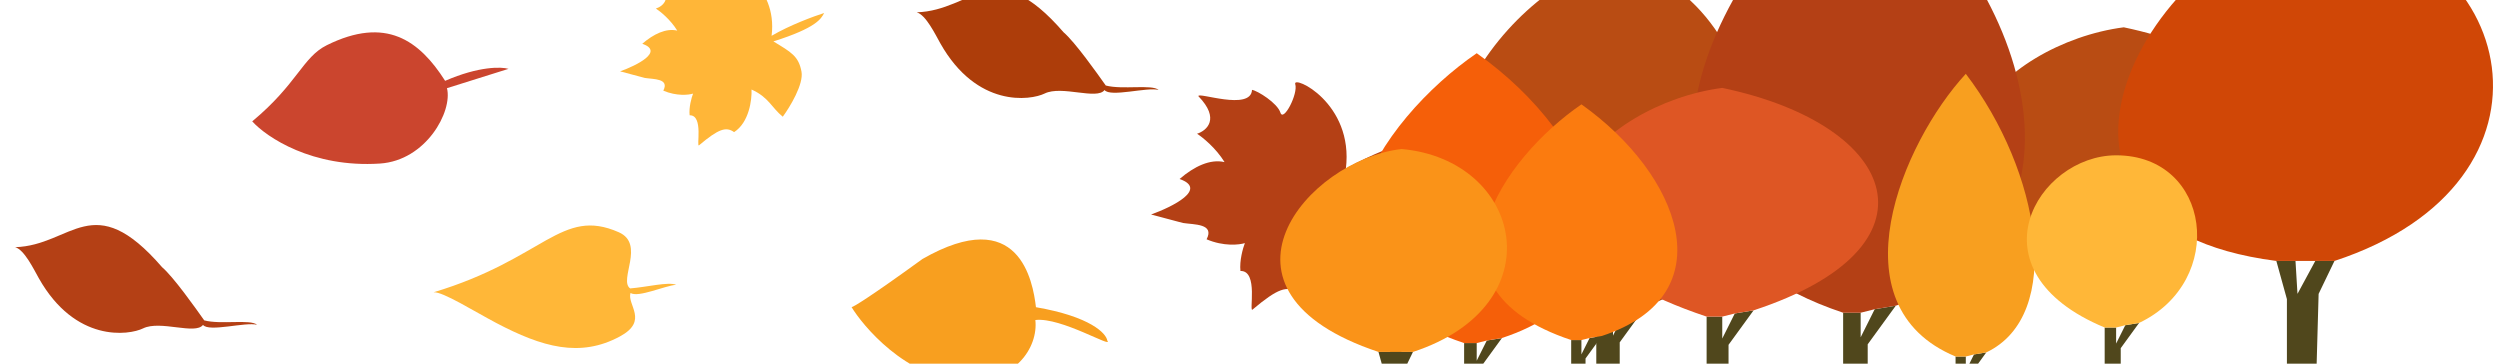 <svg width="330" height="48" viewBox="0 0 330 48" fill="none" xmlns="http://www.w3.org/2000/svg"><path d="M177.954 23.232c7.31-2.312 8.106-3.846 8.613-4.822-1.695.536-5.851 2.06-8.914 3.869 1.083-8.733-7.083-12.444-6.681-11.172.402 1.27-1.553 5.036-1.955 3.765-.402-1.272-3.013-2.893-3.749-3.01-.149 2.844-7.277.204-7.076.84 2.905 2.996 1.089 4.55-.182 4.952.731.468 2.48 1.872 3.632 3.745-1.891-.45-4.015.571-5.938 2.228 3.775 1.323-.935 3.675-3.762 4.686l4.199 1.119c1.473.234 4.216.065 3.13 2.157 2.262.962 4.311.734 5.052.5-.256.663-.731 2.328-.583 3.68 2.425-.068 1.073 5.604 1.608 5.085 3.311-2.795 4.582-3.198 5.938-2.228 2.555-1.647 3.037-5.505 2.958-7.228 2.931 1.31 3.431 3.11 5.305 4.615 1.22-1.668 3.564-5.533 3.175-7.647-.486-2.643-1.741-3.295-4.77-5.134" fill="#B44015"/><path d="M102.087 5.467c5.685-1.798 6.305-2.99 6.699-3.75-1.318.417-4.551 1.603-6.934 3.009.843-6.793-5.508-9.678-5.196-8.69.313.99-1.208 3.918-1.52 2.929s-2.344-2.25-2.916-2.341c-.117 2.212-5.66.159-5.504.653 2.26 2.33.847 3.539-.141 3.852.568.364 1.928 1.456 2.824 2.913-1.47-.35-3.122.444-4.618 1.733 2.936 1.029-.727 2.858-2.926 3.644l3.266.87c1.145.182 3.28.051 2.434 1.678 1.76.749 3.353.571 3.93.389-.2.516-.57 1.811-.454 2.862 1.887-.053.835 4.359 1.25 3.955 2.576-2.174 3.565-2.487 4.62-1.732 1.987-1.282 2.361-4.282 2.3-5.623 2.28 1.02 2.668 2.42 4.126 3.59.949-1.297 2.772-4.303 2.47-5.948-.379-2.055-1.355-2.562-3.71-3.993" fill="#FFB638"/><path d="M136.747 40.55c7.186 1.242 9.271 3.452 9.415 4.403.853 1.134-6.08-3.116-9.495-2.71.398 3.604-2.655 8.366-9.432 8.048-7.698-.36-13.425-7.42-14.825-9.75.188.01 2.323-1.249 9.353-6.353 12.795-7.324 14.578 2.947 14.984 6.362" fill="#F89F1F"/><path d="M58.758 10.67c4.461-1.943 7.436-1.864 8.366-1.581l-8.123 2.55c.77 3.072-2.762 9.549-8.847 9.95-8.926.586-14.959-3.469-16.86-5.57 5.974-4.96 6.641-8.468 9.851-10.056 7.796-3.857 12.214-.627 15.612 4.707" fill="#CB452E"/><path d="M89.257 37.593c-1.519.12-5 1.732-6.029 1.08-.488 1.566 2.428 3.66-1.383 5.727-5.277 2.861-10.282 1.421-16.342-1.77-2.944-1.55-7.052-4.147-8.267-4.05 14.633-4.4 16.843-11.274 24.444-7.924 3.53 1.556-.053 6.32 1.5 7.415 2.188-.172 5.025-.903 6.077-.478" fill="#FFB738"/><path d="M33.935 42.873c-1.512-.407-6.367 1-7.138.013-1.013 1.348-5.64-.65-7.907.46-1.869.917-8.95 1.925-13.775-6.635C4.462 35.553 3.21 32.955 2 32.628c7.521-.233 10.247-7.93 19.393 2.639 1.495 1.272 4.438 5.425 5.564 7.021 2.177.587 6.104-.188 6.977.585" fill="#B44015"/><path d="M152.936 11.872c-1.511-.408-6.366 1-7.137.013-1.013 1.348-5.641-.65-7.907.46-1.869.917-8.951 1.925-13.775-6.635-.653-1.158-1.905-3.757-3.114-4.083 7.521-.233 10.247-7.93 19.393 2.64 1.494 1.272 4.438 5.424 5.564 7.02 2.177.587 6.104-.188 6.976.585" fill="#AD3D0A"/><path d="M278.273 41.236h2.894v-3.722l3.309-4.549-2.484.414-1.654 3.308v-2.895h-2.065z" fill="#50471C"/><path fill-rule="evenodd" clip-rule="evenodd" d="M280.34 3.604c23.621 4.962 29.362 21.09 4.136 29.361l-2.484.414-1.654.413h-2.065C246.014 23.04 264.26 5.672 280.34 3.604" fill="#B94C13"/><path d="M301.873 54.37h3.745l.44-15.58 2.092-4.345h-2.532l-2.35 4.345-.262-4.345h-2.528l1.395 5.042z" fill="#50471C"/><path fill-rule="evenodd" clip-rule="evenodd" d="M305.618-10.728c26.891 2.395 34.395 34.726 2.532 45.173h-7.672C262 29.5 284.595-8.333 305.618-10.728" fill="#D04706"/><path d="M210.71 56.165h3.093V45.188l3.535-4.86-2.654.442-1.767 3.534v-3.092h-2.207z" fill="#50471C"/><path fill-rule="evenodd" clip-rule="evenodd" d="M209.514-3.798c18.929-5.521 34.775 35.29 7.824 44.126l-2.654.442-1.767.442h-2.207c-34.464-11.488-15.001-39.489-1.196-45.01" fill="#B94C13"/><path d="M193.264 51.273h2.329v-2.995l2.662-3.66-1.999.333-1.331 2.662v-2.329h-1.661z" fill="#50471C"/><path fill-rule="evenodd" clip-rule="evenodd" d="M194.928 7.023c15.969 11.312 23.621 30.942 3.327 37.596l-1.999.332-1.331.333h-1.661c-25.952-8.65-10.981-29.61 1.664-38.26" fill="#F55F09"/><path d="M243.294 50.618h3.243v-5.17l3.707-5.096-2.783.464-1.853 3.706v-3.243h-2.314z" fill="#50471C"/><path fill-rule="evenodd" clip-rule="evenodd" d="M245.611-19c22.238 15.752 32.894 50.086 4.633 59.352l-2.783.464-1.853.463h-2.314C207.155 29.233 228.003-6.954 245.611-19" fill="#B44015"/><path d="M225.273 49.236h2.894v-3.722l3.309-4.549-2.484.414-1.654 3.308v-2.895h-2.065z" fill="#50471C"/><path fill-rule="evenodd" clip-rule="evenodd" d="M227.34 11.604c23.621 4.962 29.362 21.09 4.136 29.361l-2.484.414-1.654.413h-2.065c-32.259-10.752-14.013-28.12 2.067-30.188" fill="#DE5624"/><path d="M207.396 49.755h1.894V47.32l2.164-2.976-1.625.271-1.082 2.164v-1.894h-1.351z" fill="#50471C"/><path fill-rule="evenodd" clip-rule="evenodd" d="M208.749 13.776c12.984 9.198 19.206 25.158 2.705 30.568l-1.625.271-1.082.27h-1.351c-21.101-7.033-8.929-24.075 1.353-31.109" fill="#FB7B0F"/><path d="M258.135 51.928h1.893v-2.435l2.164-2.976-1.624.27-1.082 2.165v-1.894h-1.351z" fill="#50471C"/><path fill-rule="evenodd" clip-rule="evenodd" d="M259.485 9.746c9.796 12.82 13.105 31.843 2.707 36.771l-1.624.27-1.082.271h-1.351c-16.147-6.71-7.05-28.214 1.35-37.312" fill="#F89F1F"/><path d="M182.786 52.341h2.22l.261-3.308 1.241-2.577h-1.502L184.5 44.5l-1.042 1.956h-1.499l.827 2.99z" fill="#50471C"/><path fill-rule="evenodd" clip-rule="evenodd" d="M185.006 19.67c15.945 1.421 20.395 20.592 1.502 26.786h-4.549c-24.16-8.052-9.418-25.365 3.047-26.785" fill="#FA9318"/><path d="M277.817 48.681h2.119v-2.724l2.422-3.33-1.819.302-1.211 2.422v-2.12h-1.511z" fill="#50471C"/><path fill-rule="evenodd" clip-rule="evenodd" d="M279.327 20.501c12.568 0 14.666 16.61 3.031 22.126l-1.819.302-1.211.303h-1.511c-18.07-7.509-8.863-22.731 1.51-22.731" fill="#FFB738"/></svg>